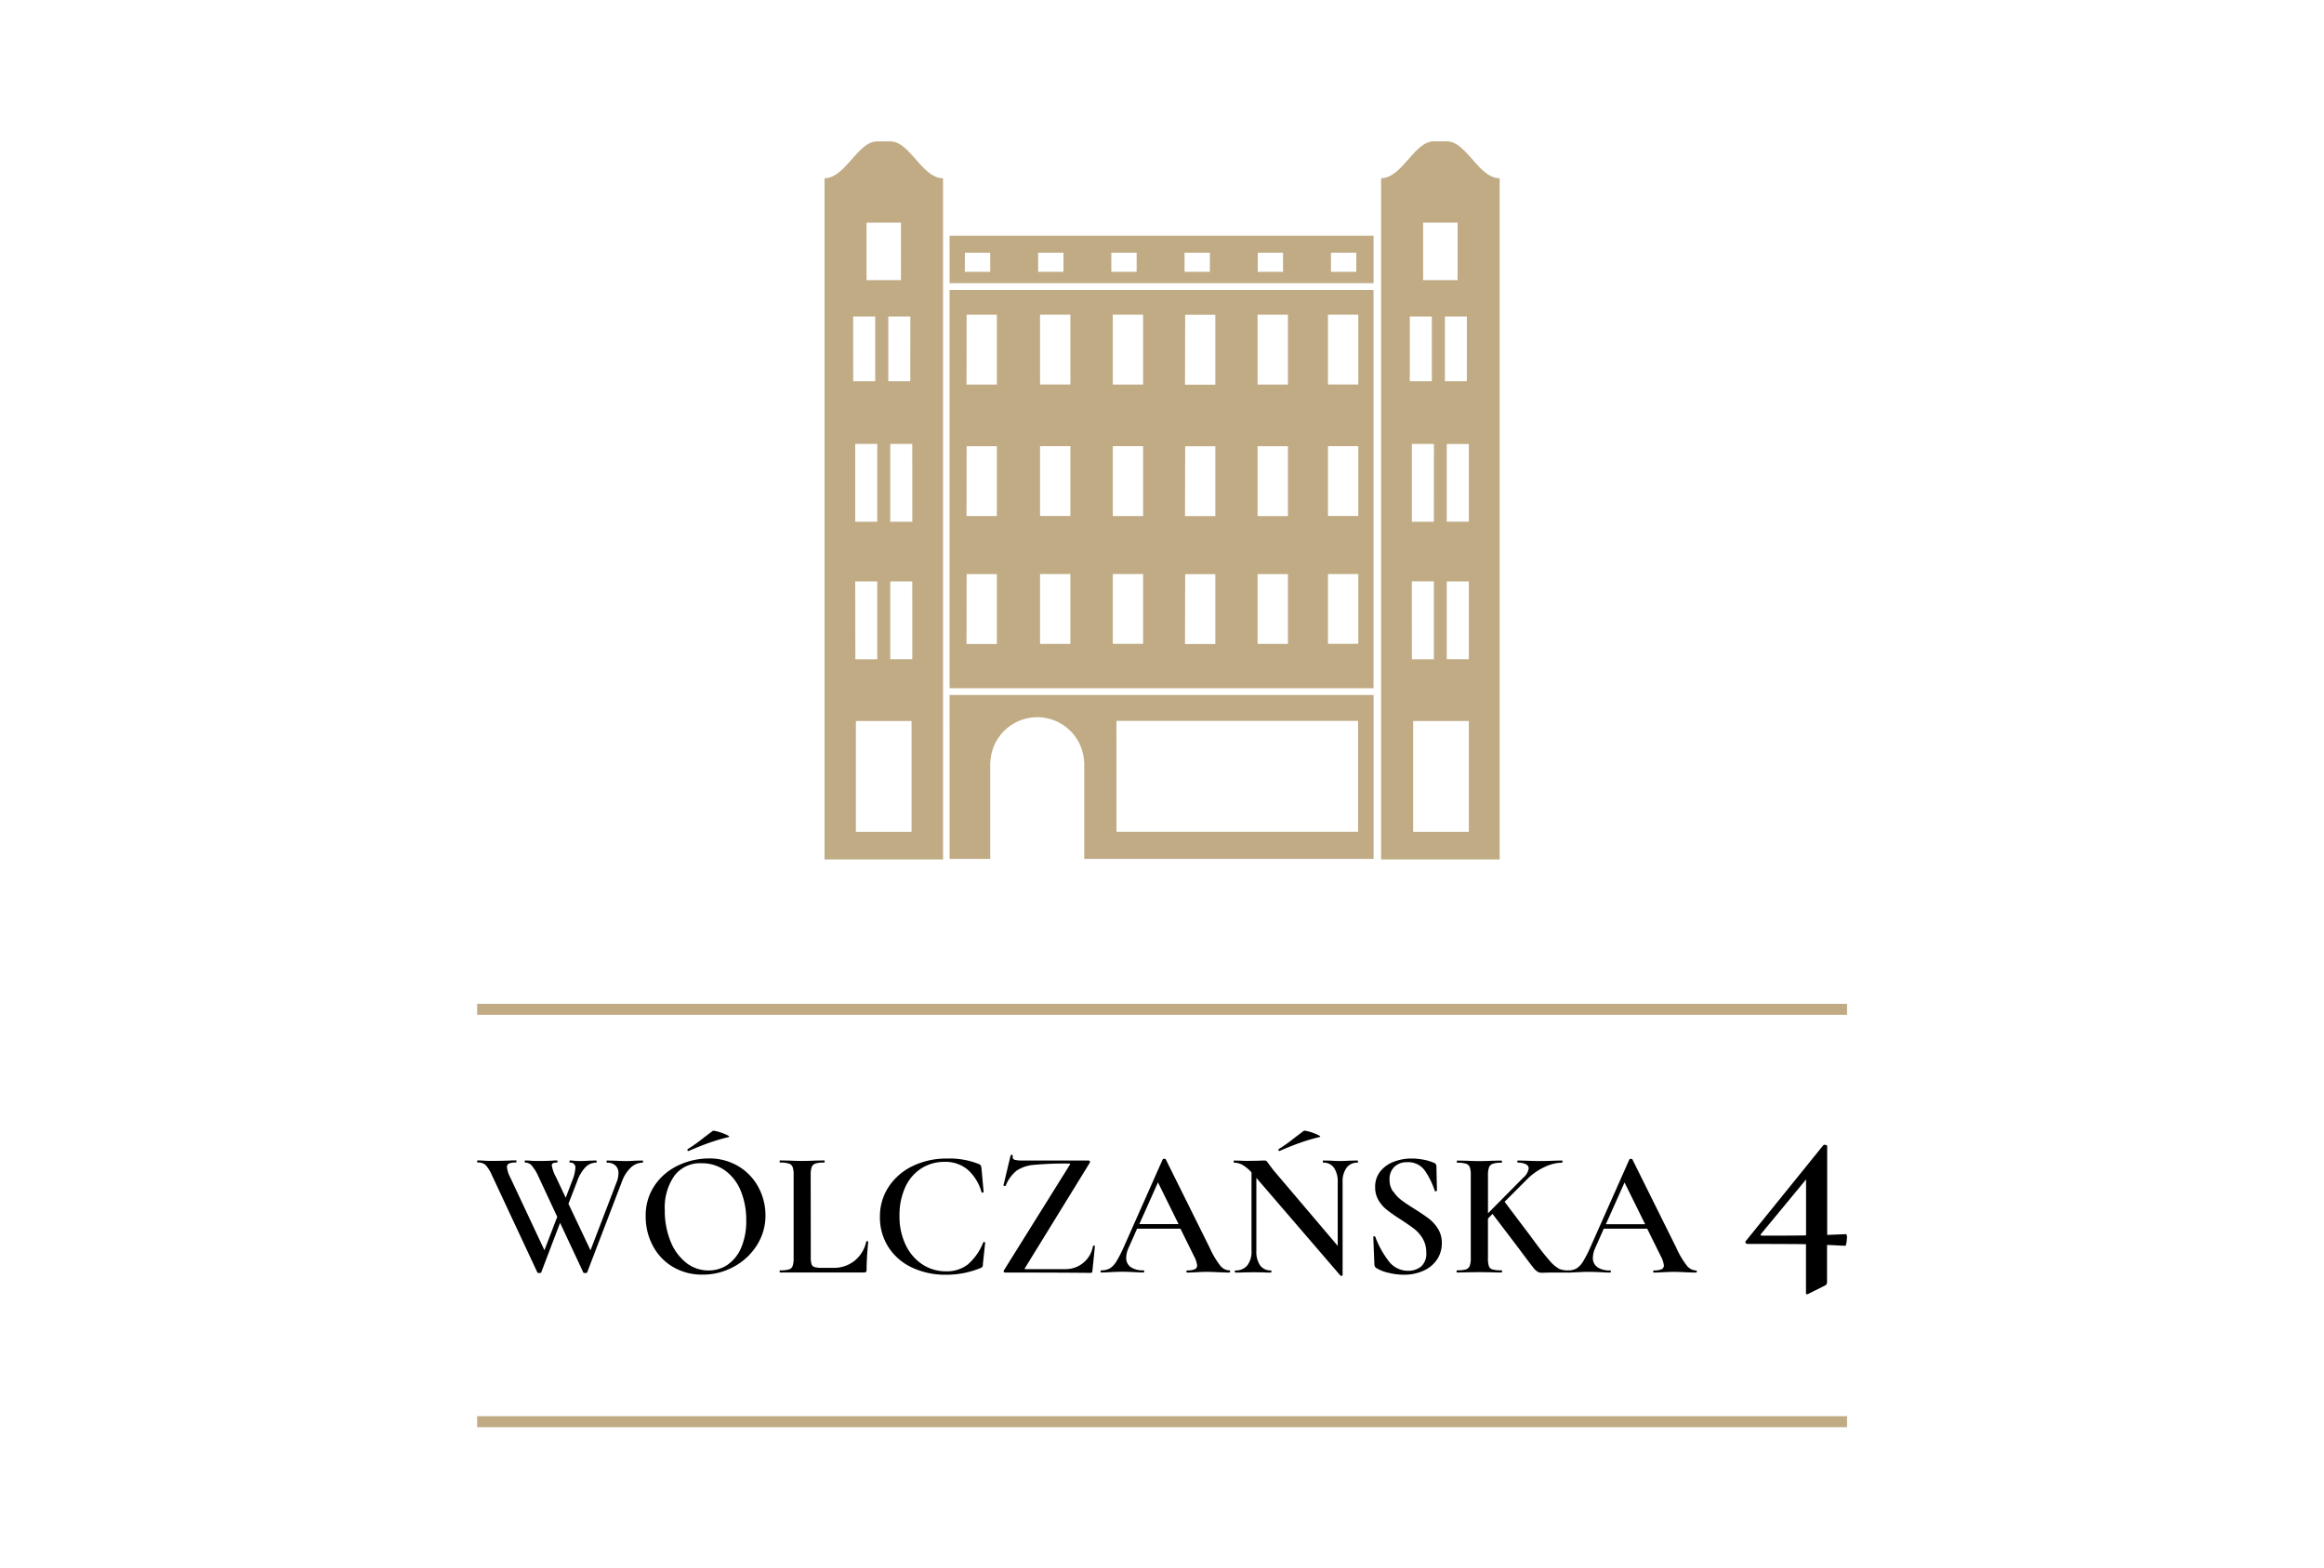 <svg xmlns="http://www.w3.org/2000/svg" xmlns:xlink="http://www.w3.org/1999/xlink" width="526" height="355" viewBox="0 0 526 355">
  <defs>
    <clipPath id="clip-path">
      <rect id="Rectangle_1043" data-name="Rectangle 1043" width="526" height="355" transform="translate(4207 -2443)" fill="#fff" stroke="#707070" stroke-width="1"/>
    </clipPath>
  </defs>
  <g id="w4-footer" transform="translate(-4207 2443)" clip-path="url(#clip-path)">
    <g id="Group_1042" data-name="Group 1042" transform="translate(0.76 -20.457)">
      <path id="Path_419" data-name="Path 419" d="M81.119,126.652c0,.161-.024.244-.079.244a3.907,3.907,0,0,0-2.678,1.088,8.15,8.15,0,0,0-2.032,3.165l-7.875,20.577c-.027.106-.175.158-.446.158s-.419-.055-.446-.158L62.32,140.522l-4.26,11.2c-.027.106-.178.158-.446.158s-.422-.055-.446-.158L46.9,129.752a8.542,8.542,0,0,0-1.452-2.334,2.5,2.5,0,0,0-1.765-.549c-.082,0-.124-.079-.124-.244s.041-.244.124-.244l1.054.041q.893.079,2.032.079,2.269,0,4.14-.079c.364-.024.851-.041,1.421-.041.079,0,.117.079.117.244s-.041.244-.117.244a3.875,3.875,0,0,0-1.562.223.841.841,0,0,0-.47.838,6.475,6.475,0,0,0,.724,2.269l7.755,16.52,2.9-7.553-4.387-9.413a9.55,9.55,0,0,0-1.373-2.18,1.933,1.933,0,0,0-1.48-.687c-.082,0-.124-.079-.124-.244s.041-.244.124-.244l.975.041q.893.079,1.785.079,1.905,0,3.368-.079c.271-.027.625-.041,1.057-.041.079,0,.12.079.12.244s-.041.244-.12.244a2.1,2.1,0,0,0-.917.144.525.525,0,0,0-.261.508,8.432,8.432,0,0,0,.975,2.678l2.18,4.624,1.462-3.848a9,9,0,0,0,.724-2.884,1.088,1.088,0,0,0-.944-1.215,1.114,1.114,0,0,0-.271,0c-.079,0-.124-.079-.124-.244s.041-.244.124-.244a6.4,6.4,0,0,1,.851.062,17.645,17.645,0,0,0,1.785.058c.488,0,1.057-.027,1.717-.079l1.586-.041c.055,0,.079.079.079.244s-.027.244-.079.244a3.433,3.433,0,0,0-2.437,1.03,8.961,8.961,0,0,0-1.905,3.248l-1.95,5.033,4.988,10.536,5.925-15.448a5.641,5.641,0,0,0,.405-1.991,2.331,2.331,0,0,0-.687-1.765,2.678,2.678,0,0,0-1.892-.628c-.079,0-.117-.079-.117-.247s.041-.244.117-.244l1.785.041q1.452.079,2.64.079c.539,0,1.164-.024,1.864-.079L81,126.415c.055,0,.079.079.079.244" transform="translate(4270.684 -2286.254)"/>
      <path id="Path_420" data-name="Path 420" d="M66.8,154.187a12.054,12.054,0,0,1-4.545-4.806,13.828,13.828,0,0,1-1.607-6.595,12.091,12.091,0,0,1,2.111-7.161,13.241,13.241,0,0,1,5.417-4.487,16.206,16.206,0,0,1,6.756-1.5,12.668,12.668,0,0,1,6.78,1.816,12.256,12.256,0,0,1,4.484,4.772,13.32,13.32,0,0,1,1.562,6.289,12.438,12.438,0,0,1-1.95,6.777,13.986,13.986,0,0,1-5.225,4.861,14.535,14.535,0,0,1-7.082,1.785,12.832,12.832,0,0,1-6.715-1.765m12.462-.525a8.833,8.833,0,0,0,3.042-3.879,15.122,15.122,0,0,0,1.116-6.087,17.278,17.278,0,0,0-1.239-6.7,10.588,10.588,0,0,0-3.529-4.593,8.888,8.888,0,0,0-5.379-1.665,7.268,7.268,0,0,0-6.107,2.819,12.544,12.544,0,0,0-2.18,7.813,18.336,18.336,0,0,0,1.274,6.979,11.672,11.672,0,0,0,3.533,4.892,8.037,8.037,0,0,0,5.088,1.765,7.553,7.553,0,0,0,4.36-1.318M70.3,127.959a.2.2,0,0,1-.2-.182.223.223,0,0,1,.082-.264,36.086,36.086,0,0,0,3.57-2.544l2.032-1.541q.2-.161,1.3.165a11.875,11.875,0,0,1,1.929.724c.553.271.687.433.384.487a44.093,44.093,0,0,0-4.607,1.373q-2.087.752-4.4,1.765Z" transform="translate(4291.734 -2289.947)"/>
      <path id="Path_421" data-name="Path 421" d="M81.275,148.311a5,5,0,0,0,.182,1.586,1.03,1.03,0,0,0,.728.645,6.332,6.332,0,0,0,1.716.165h2.434a7.5,7.5,0,0,0,4.854-1.61,7.631,7.631,0,0,0,2.64-4.326c.027-.079.11-.113.244-.1s.2.062.2.144q-.367,3.811-.364,6.33a.687.687,0,0,1-.124.464.635.635,0,0,1-.488.144H74.31c-.055,0-.086-.079-.086-.244s.027-.24.086-.24a6.925,6.925,0,0,0,2.008-.206,1.263,1.263,0,0,0,.851-.79,5.493,5.493,0,0,0,.223-1.816V129.673a5.258,5.258,0,0,0-.223-1.785,1.339,1.339,0,0,0-.872-.793,6.56,6.56,0,0,0-1.988-.223c-.055,0-.086-.079-.086-.244s.027-.244.086-.244l2.06.041q1.785.079,2.9.082c.81,0,1.816-.027,3-.082l2.029-.041c.079,0,.12.082.12.244s-.041.244-.12.244a6.307,6.307,0,0,0-1.971.223,1.339,1.339,0,0,0-.851.81,5.558,5.558,0,0,0-.223,1.816Z" transform="translate(4308.473 -2286.247)"/>
      <path id="Path_422" data-name="Path 422" d="M106.808,127.446a.968.968,0,0,1,.405.306,2.336,2.336,0,0,1,.161.628l.491,5.359c0,.082-.069.137-.2.161a.233.233,0,0,1-.288-.124,10.577,10.577,0,0,0-3.145-5.084,7.814,7.814,0,0,0-5.174-1.747,9.678,9.678,0,0,0-5.3,1.483,9.863,9.863,0,0,0-3.636,4.264,15.194,15.194,0,0,0-1.3,6.475,14.8,14.8,0,0,0,1.373,6.523,10.787,10.787,0,0,0,3.776,4.446,9.564,9.564,0,0,0,5.4,1.583,7.68,7.68,0,0,0,4.93-1.562,12.788,12.788,0,0,0,3.471-4.971c.027-.079.11-.106.244-.079s.2.069.2.12l-.525,4.875a.769.769,0,0,1-.566.893,20.155,20.155,0,0,1-7.752,1.5,17.564,17.564,0,0,1-7.752-1.644,12.63,12.63,0,0,1-5.314-4.624,12.383,12.383,0,0,1-1.912-6.839,12.057,12.057,0,0,1,1.991-6.818,13.388,13.388,0,0,1,5.448-4.69,17.387,17.387,0,0,1,7.714-1.682,17.7,17.7,0,0,1,7.268,1.257" transform="translate(4321.005 -2286.481)"/>
      <path id="Path_423" data-name="Path 423" d="M111.9,128.1a.519.519,0,0,0,.1-.264c0-.041-.117-.058-.305-.058a73.88,73.88,0,0,0-7.954.3,8.092,8.092,0,0,0-3.9,1.339,8.469,8.469,0,0,0-2.434,3.388c0,.027-.055.041-.161.041-.24,0-.343-.055-.326-.161l1.624-6.814c0-.027.055-.045.161-.045.271,0,.364.045.323.124a1.131,1.131,0,0,0-.041.323.642.642,0,0,0,.467.652,6.973,6.973,0,0,0,1.888.161h14.813a.319.319,0,0,1,.3.2.261.261,0,0,1-.017.323l-14.611,23.743c-.11.137-.151.223-.124.264s.124.058.288.058h8.922a6.252,6.252,0,0,0,6.251-5.194c.024-.079.106-.124.244-.124s.2.041.2.124l-.57,5.64a.464.464,0,0,1-.1.264.312.312,0,0,1-.264.144q-6.049-.079-19.4-.079a.281.281,0,0,1-.285-.185.323.323,0,0,1,.041-.343Z" transform="translate(4336.447 -2286.927)"/>
      <path id="Path_424" data-name="Path 424" d="M136.065,151.735c0,.161-.069.244-.2.244q-.769,0-2.475-.082t-2.475-.079c-.687,0-1.473.027-2.4.079s-1.638.082-2.156.082c-.106,0-.161-.082-.161-.244s.055-.244.161-.244a4.12,4.12,0,0,0,1.717-.264.892.892,0,0,0,.546-.872,5.838,5.838,0,0,0-.687-2.06l-3.09-6.251h-9.808l-1.94,4.367a5.581,5.581,0,0,0-.525,2.18,2.486,2.486,0,0,0,1.03,2.153,4.779,4.779,0,0,0,2.843.724c.134,0,.2.079.2.247s-.069.244-.2.244q-.731,0-2.111-.086c-1.03-.051-1.919-.079-2.678-.079s-1.586.027-2.544.079q-1.3.082-2.149.086c-.134,0-.2-.086-.2-.244s.069-.247.2-.247a3.711,3.711,0,0,0,1.905-.446,4.724,4.724,0,0,0,1.5-1.6,28.589,28.589,0,0,0,1.744-3.433l8.723-19.644c.055-.086.179-.124.364-.124s.3.041.323.124l9.956,20.049a19.2,19.2,0,0,0,2.372,4,2.746,2.746,0,0,0,2.06,1.088c.137,0,.206.079.206.244m-20.577-10.714h8.885l-4.665-9.448Z" transform="translate(4348.568 -2286.452)"/>
      <path id="Path_425" data-name="Path 425" d="M148.406,130.359c0,.161-.024.244-.079.244a2.994,2.994,0,0,0-2.52,1.157,5.314,5.314,0,0,0-.893,3.306v20.986c0,.086-.069.137-.2.165a.323.323,0,0,1-.288-.041l-19.032-22.119v16.537a5.424,5.424,0,0,0,.851,3.272A2.9,2.9,0,0,0,128.721,155c.055,0,.079.086.079.244s-.024.244-.079.244c-.724,0-1.287,0-1.662-.041l-2.152-.038-2.4.038c-.433.027-1.054.041-1.868.041-.079,0-.12-.079-.12-.244s.041-.244.12-.244a3.316,3.316,0,0,0,2.7-1.136,4.988,4.988,0,0,0,.954-3.272V132.817a8.432,8.432,0,0,0-2.06-1.716,3.958,3.958,0,0,0-1.888-.488c-.055,0-.079-.079-.079-.244s.027-.244.079-.244l1.624.038c.36.031.848.041,1.5.041l2.6-.041c.323-.024.724-.038,1.178-.038a.655.655,0,0,1,.487.161,5.27,5.27,0,0,1,.487.649l.975,1.3,14.611,17.21V135.065a5.493,5.493,0,0,0-.851-3.306,2.839,2.839,0,0,0-2.437-1.157c-.055,0-.079-.079-.079-.244s.027-.244.079-.244l1.665.038c.865.055,1.583.079,2.149.079s1.274-.024,2.18-.079l1.785-.038c.055,0,.079.079.079.244m-17.776-2.4a.2.2,0,0,1-.2-.182.223.223,0,0,1,.082-.264,36.111,36.111,0,0,0,3.57-2.544l2.032-1.541q.2-.161,1.3.165a11.874,11.874,0,0,1,1.929.724c.553.271.687.433.384.488a43.565,43.565,0,0,0-4.607,1.373c-1.4.5-2.86,1.088-4.4,1.765Z" transform="translate(4365.205 -2289.96)"/>
      <path id="Path_426" data-name="Path 426" d="M138.9,133.593a7.965,7.965,0,0,0,1.868,2.008c.745.566,1.751,1.246,3.021,2.025,1.373.869,2.455,1.61,3.272,2.231a8.541,8.541,0,0,1,2.025,2.293,5.967,5.967,0,0,1,.834,3.189,6.546,6.546,0,0,1-1.071,3.694,7.182,7.182,0,0,1-3.045,2.544,10.55,10.55,0,0,1-4.483.917,14.649,14.649,0,0,1-3.509-.446,8.517,8.517,0,0,1-2.746-1.088.944.944,0,0,1-.405-.769l-.244-6.179v-.041c0-.11.065-.172.2-.185s.223.034.244.144a21.445,21.445,0,0,0,3.062,5.517,5.4,5.4,0,0,0,4.4,2.152,4.5,4.5,0,0,0,2.9-.954,3.872,3.872,0,0,0,1.178-3.182,6.059,6.059,0,0,0-.793-3.124,7.847,7.847,0,0,0-1.95-2.231c-.769-.59-1.816-1.325-3.145-2.18a36.807,36.807,0,0,1-3.042-2.132,7.85,7.85,0,0,1-1.868-2.149,5.64,5.64,0,0,1-.769-2.983,5.514,5.514,0,0,1,1.171-3.57,7.052,7.052,0,0,1,3.066-2.18,11.147,11.147,0,0,1,3.958-.724,14.66,14.66,0,0,1,2.746.264,11.308,11.308,0,0,1,2.314.687.824.824,0,0,1,.611.776l.12,5.517c0,.079-.072.134-.223.161s-.24,0-.264-.079a17.855,17.855,0,0,0-2.18-4.483,4.6,4.6,0,0,0-4.078-2.008,3.979,3.979,0,0,0-2.9,1.054,3.866,3.866,0,0,0-1.088,2.884,4.768,4.768,0,0,0,.752,2.657" transform="translate(4382.651 -2286.483)"/>
      <path id="Path_427" data-name="Path 427" d="M168.4,151.517c0,.161-.041.244-.12.244h-4.545l-1.586.041a1.83,1.83,0,0,1-.975-.244,3.775,3.775,0,0,1-.934-.893q-.525-.645-1.95-2.544l-1.662-2.231-5.644-7.412-1.03,1.057v8.926a5.791,5.791,0,0,0,.2,1.816,1.205,1.205,0,0,0,.834.769,7,7,0,0,0,2.008.206c.11,0,.161.079.161.244s-.051.244-.161.244c-.865,0-1.562,0-2.06-.041l-2.959-.041-2.884.041c-.515.024-1.232.041-2.152.041-.055,0-.082-.079-.082-.244s.027-.244.082-.244a7,7,0,0,0,2.008-.206,1.339,1.339,0,0,0,.872-.79,5.012,5.012,0,0,0,.244-1.816V129.69a5.259,5.259,0,0,0-.223-1.785,1.353,1.353,0,0,0-.872-.79,6.573,6.573,0,0,0-1.988-.223c-.055,0-.079-.079-.079-.244s.027-.244.079-.244l2.152.041q1.785.079,2.843.079c.81,0,1.816-.024,3-.079l2.032-.041c.079,0,.12.079.12.244s-.041.244-.12.244a5.879,5.879,0,0,0-1.971.244,1.435,1.435,0,0,0-.855.834,5.559,5.559,0,0,0-.223,1.816v8.555l7.954-8.037a3.453,3.453,0,0,0,1.26-2.111,1.054,1.054,0,0,0-.632-.951,3.955,3.955,0,0,0-1.847-.364c-.055,0-.079-.079-.079-.244s.024-.244.079-.244l1.816.041q1.785.079,3.244.079,1.583,0,3.206-.079l1.747-.041c.079,0,.117.079.117.244s-.041.244-.117.244a9.52,9.52,0,0,0-3.917.975,13.579,13.579,0,0,0-3.872,2.678l-5.2,5.2,5.967,7.913q2.746,3.776,4.161,5.338a7.993,7.993,0,0,0,2.207,1.926,5.355,5.355,0,0,0,2.18.364c.079,0,.12.079.12.244" transform="translate(4393.061 -2286.233)"/>
      <path id="Path_428" data-name="Path 428" d="M183.4,151.721c0,.161-.069.244-.2.244q-.769,0-2.475-.082t-2.475-.079c-.687,0-1.473.027-2.4.079s-1.638.082-2.156.082c-.106,0-.161-.082-.161-.244s.055-.244.161-.244a4.12,4.12,0,0,0,1.716-.264.893.893,0,0,0,.546-.872,5.835,5.835,0,0,0-.687-2.06l-3.09-6.251h-9.822l-1.95,4.387a5.578,5.578,0,0,0-.525,2.18,2.485,2.485,0,0,0,1.03,2.153,4.779,4.779,0,0,0,2.843.724c.134,0,.2.079.2.247s-.069.244-.2.244q-.731,0-2.111-.086c-1.03-.051-1.919-.079-2.678-.079s-1.586.027-2.544.079q-1.294.082-2.149.086c-.134,0-.2-.086-.2-.244s.069-.247.2-.247a3.714,3.714,0,0,0,1.905-.446,4.723,4.723,0,0,0,1.5-1.6,28.588,28.588,0,0,0,1.744-3.433l8.723-19.644c.055-.086.179-.124.364-.124s.3.041.323.124l9.956,20.049a19.2,19.2,0,0,0,2.372,4,2.746,2.746,0,0,0,2.06,1.088c.137,0,.206.079.206.244m-20.6-10.714h8.888l-4.665-9.448Z" transform="translate(4406.878 -2286.437)"/>
      <path id="Path_429" data-name="Path 429" d="M195.1,145.994a5.355,5.355,0,0,1-.113,1.116c-.079.364-.158.549-.223.549l-1.373-.058c-1.232-.076-2.153-.117-2.767-.117v8.359a.824.824,0,0,1-.457.807l-3.793,1.9-.343.113c-.117,0-.175-.154-.175-.457V147.3q-3.515-.055-13.186-.058a.546.546,0,0,1-.463-.223.319.319,0,0,1,.045-.446h0l17.508-21.655a.464.464,0,0,1,.364-.117.762.762,0,0,1,.364.086.278.278,0,0,1,.168.261V145.2l4.264-.172c.151,0,.223.343.223.978m-9.269-.687V132.64L175.7,144.961c-.223.271-.137.405.285.405q7.144,0,9.9-.058" transform="translate(4429.138 -2288.198)"/>
      <path id="Path_430" data-name="Path 430" d="M93.693,23.059h-3c-4.432,0-7.209,8.335-11.919,8.335V185.6H105.6V31.395c-4.738,0-7.5-8.335-11.919-8.335m4.5,54.293H93.213V62.7H98.2Zm-9.9-35.909h7.8V54.464H88.286ZM85.262,62.7H90.25V77.352H85.265Zm5.448,46.455H85.722V91.541H90.71Zm-4.988,13.5H90.71v17.635H85.749Zm12.75,56.689H85.87V154.261h12.6Zm.172-39.067H93.649V122.661h4.988Zm0-31.127H93.649V91.541h4.988Zm8.438,76.322h9.194V163.548h.041a10.615,10.615,0,0,1,21.209,0h.034v21.93h65.484v-37.1H107.075Zm37.763-31.24h54.694v25.092H144.855Zm-37.77-7.395h95.956V56.7H107.075Zm85.643-84.562h6.866V78.09h-6.866Zm0,29.764h6.866v15.816h-6.866Zm0,28.954h6.866v15.792h-6.866Zm-15.929-58.7h6.866V78.1h-6.866Zm0,29.764h6.866v15.816h-6.866Zm0,28.954h6.866V136.8h-6.866ZM160.4,62.3h6.828V78.121h-6.866Zm0,29.764h6.828v15.816h-6.866Zm0,28.954h6.828v15.809h-6.866ZM144.014,62.281h6.866V78.1h-6.866Zm0,29.764h6.866v15.816h-6.866Zm0,28.954h6.866v15.792h-6.866ZM127.556,62.271h6.866V78.087h-6.866Zm0,29.764h6.866v15.816h-6.866Zm0,28.954h6.866V136.8h-6.866Zm-16.616-58.7h6.839V78.1h-6.866Zm0,29.764h6.839v15.816h-6.866Zm0,28.954h6.839v15.819h-6.866Zm-3.855-65.852h95.956V44.426H107.075Zm86.312-6.9h5.73V52.59H193.4Zm-16.568,0h5.723V52.59H176.83Zm-16.571,0h5.73V52.59h-5.73Zm-16.571,0h5.73V52.59h-5.73Zm-16.568,0h5.733V52.59H127.12Zm-16.571,0h5.726V52.59h-5.747ZM219.667,23.049h-3c-4.429,0-7.178,8.335-11.916,8.335V185.6h26.825V31.395c-4.738,0-7.5-8.335-11.919-8.335m4.5,54.293h-4.971V62.7h4.974Zm-9.9-35.909h7.8V54.464h-7.8ZM211.242,62.7h4.988V77.352h-4.988Zm5.445,46.455h-4.974V91.541H216.7ZM211.7,122.65h4.988v17.639h-4.974Zm12.9,56.689h-12.6V154.261h12.6Zm0-39.067h-4.995V122.661H224.6Zm0-31.127h-4.995v-17.6H224.6Z" transform="translate(4314.085 -2413.592)" fill="#c0ab84"/>
      <rect id="Rectangle_286" data-name="Rectangle 286" width="310.047" height="2.492" transform="translate(4314.24 -2195.312)" fill="#c0ab84"/>
      <rect id="Rectangle_287" data-name="Rectangle 287" width="310.047" height="2.492" transform="translate(4314.24 -2101.962)" fill="#c0ab84"/>
    </g>
  </g>
</svg>
